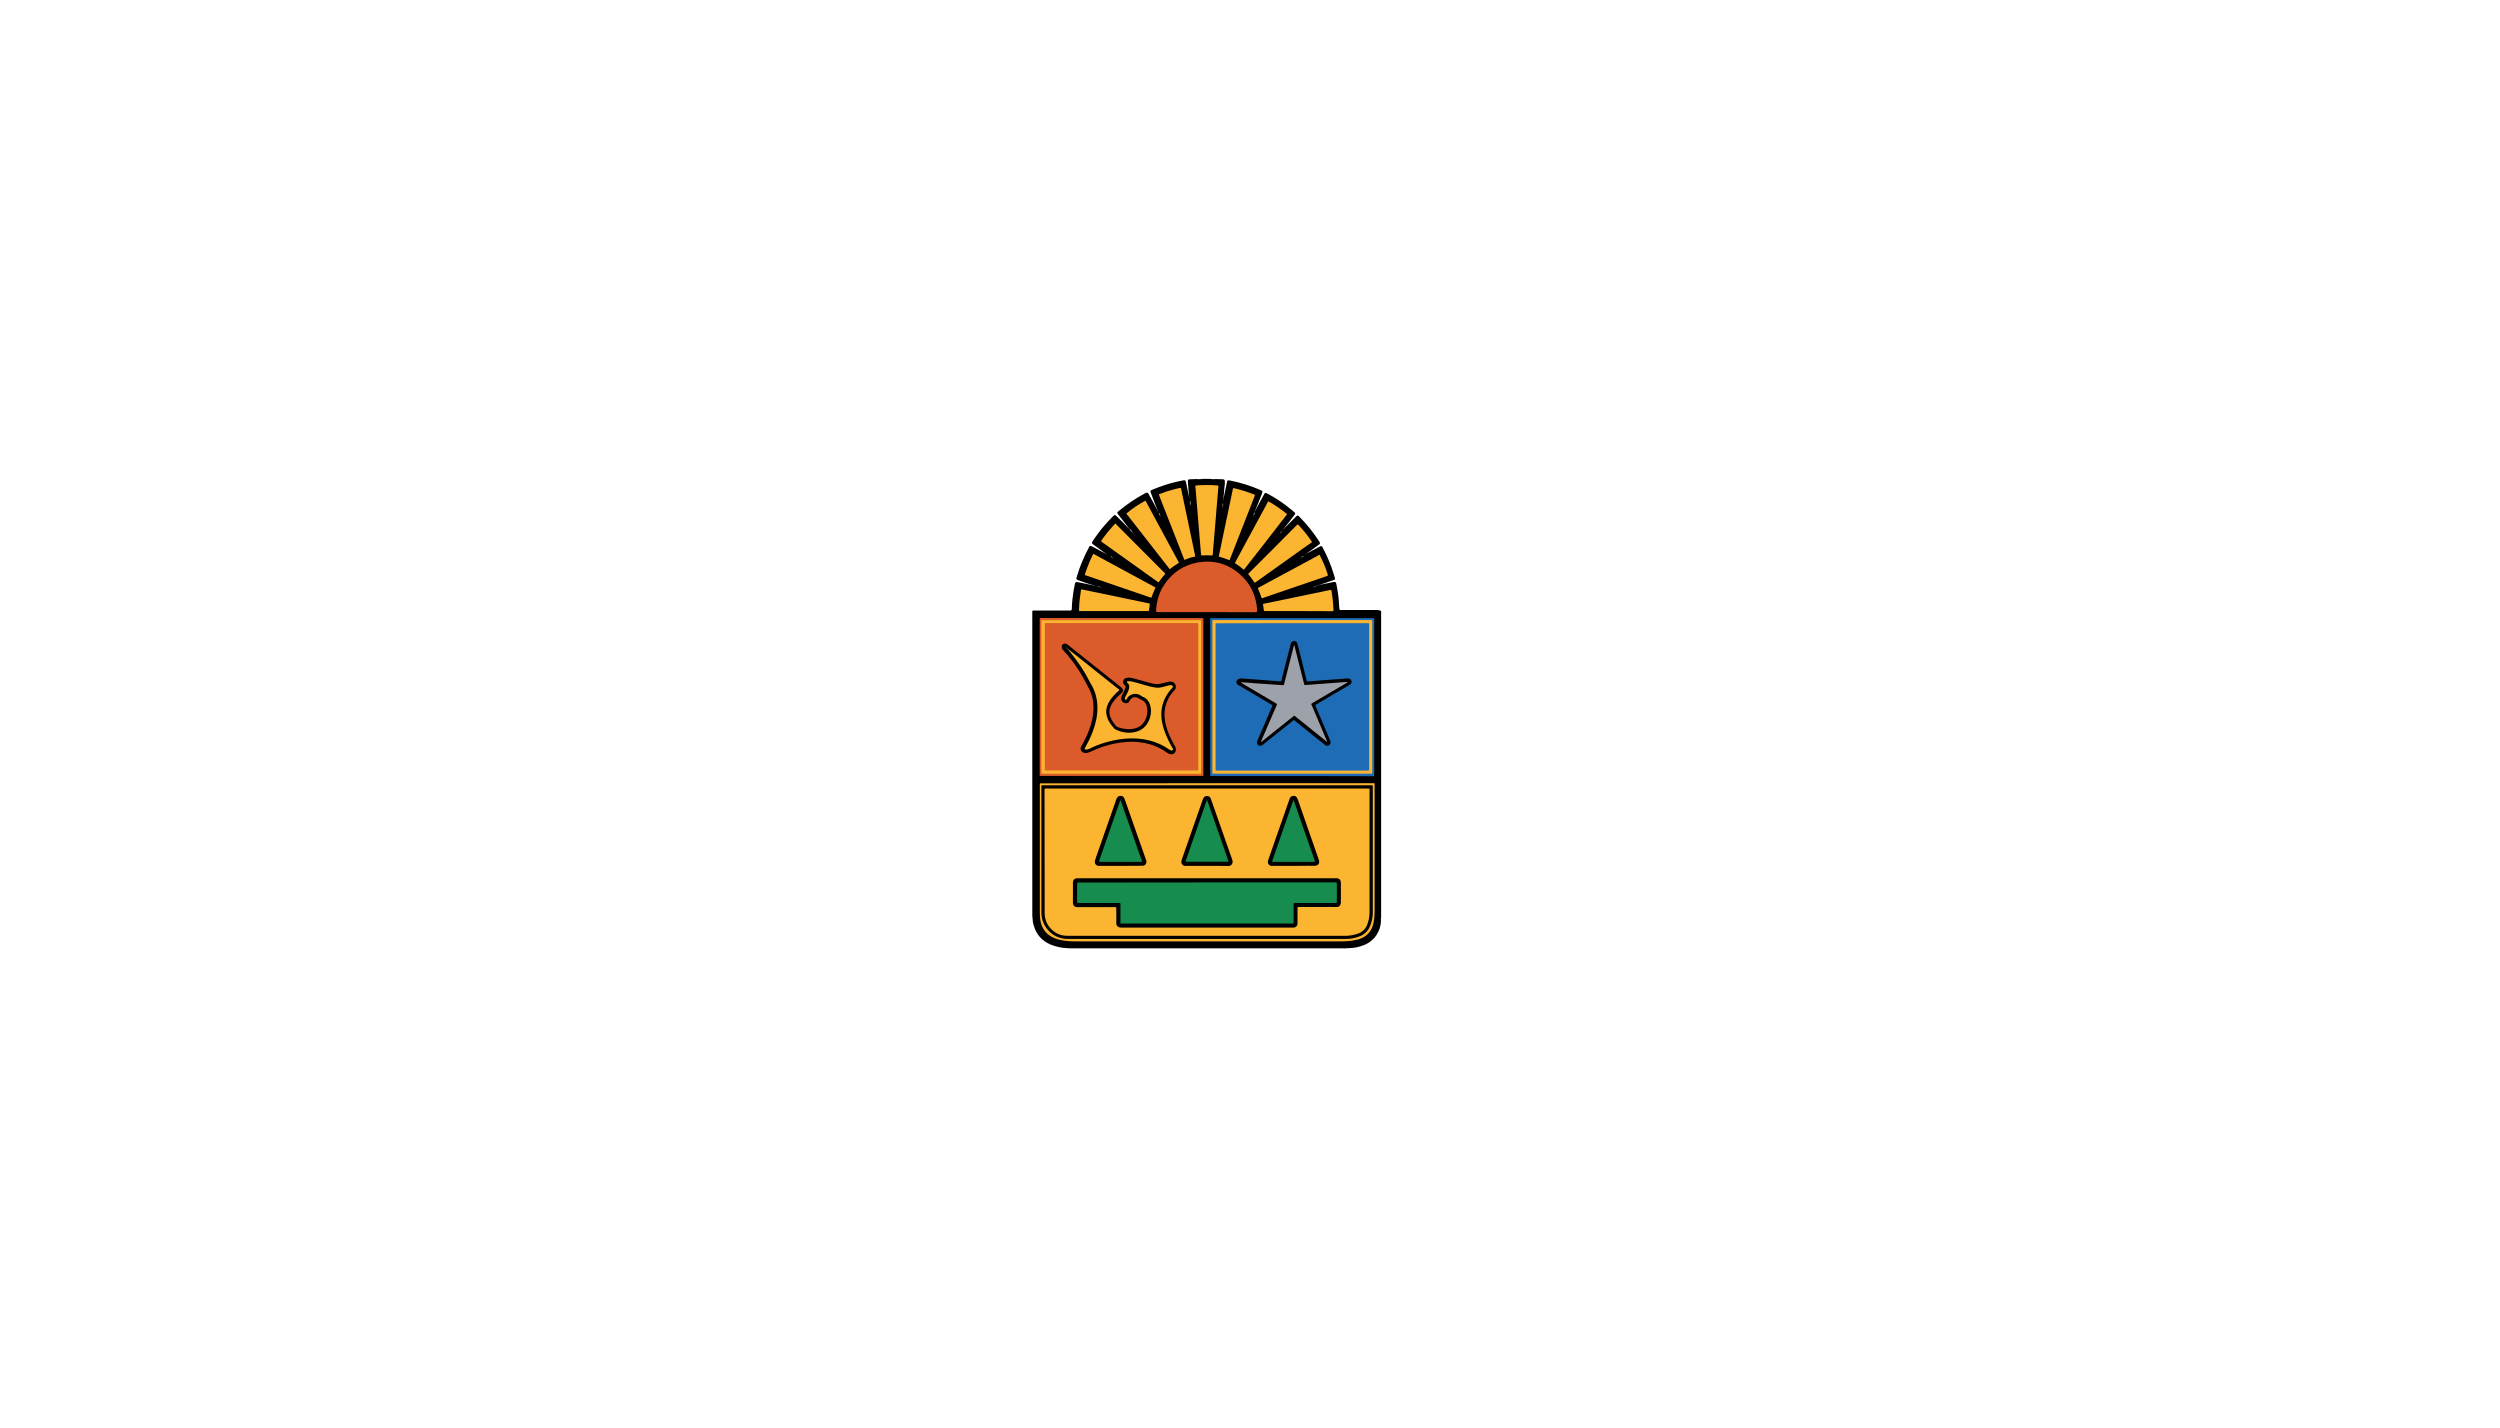 <?xml version="1.0" encoding="utf-8"?>
<!-- Generator: Adobe Illustrator 26.3.1, SVG Export Plug-In . SVG Version: 6.00 Build 0)  -->
<svg version="1.1" id="Layer_1" xmlns="http://www.w3.org/2000/svg" xmlns:xlink="http://www.w3.org/1999/xlink" x="0px" y="0px"
	 viewBox="0 0 1920 1097" style="enable-background:new 0 0 1920 1097;" xml:space="preserve">
<style type="text/css">
	.Arched_x0020_Green{fill:url(#SVGID_1_);stroke:#FFFFFF;stroke-width:0.25;stroke-miterlimit:1;}
	.st0{fill:#FFFFFF;}
	.st1{fill:#3D3A39;}
	.st2{fill:#403D3C;}
	.st3{fill:#BAB7B6;}
	.st4{fill:#A4A0A0;}
	.st5{fill:#4F4B4A;}
	.st6{fill:#B8B5B5;}
	.st7{fill:#9F9B9B;}
	.st8{fill:#D0CECD;}
	.st9{fill:#726D6C;}
	.st10{fill:#4D4948;}
	.st11{fill:#D0CDCD;}
	.st12{fill:#5F5E5E;}
	.st13{fill:#938F8E;}
	.st14{fill:#6A6664;}
	.st15{fill:#969191;}
	.st16{fill:#6F6B6A;}
	.st17{fill:#C8C8C9;}
	.st18{fill:#9F9D9D;}
	.st19{fill:#DC5B2A;}
	.st20{fill:#FBB430;}
	.st21{fill:#1E6CB5;}
	.st22{fill:#DC5C2A;}
	.st23{fill:#FCB530;}
	.st24{fill:#DFE0E2;}
	.st25{fill:#BEBAB9;}
	.st26{fill:#FDFEFF;}
	.st27{fill:#B6B5B5;}
	.st28{fill:#989392;}
	.st29{fill:#CDD1D3;}
	.st30{fill:#595453;}
	.st31{fill:#D0CFD0;}
	.st32{fill:#989EA1;}
	.st33{fill:#E0EBF0;}
	.st34{fill:#9EA8AD;}
	.st35{fill:#CDDAE1;}
	.st36{fill:#C2C8CB;}
	.st37{fill:#5C5C5C;}
	.st38{fill:#C5C5C6;}
	.st39{fill:#C0BDBC;}
	.st40{fill:#B4B0B0;}
	.st41{fill:#898888;}
	.st42{fill:#9E9D9D;}
	.st43{fill:#99A1A4;}
	.st44{fill:#83888A;}
	.st45{fill:#67696B;}
	.st46{fill:#4D4D4D;}
	.st47{fill:#666A6B;}
	.st48{fill:#D1CBC9;}
	.st49{fill:#3F3D3B;}
	.st50{fill:#8C8988;}
	.st51{fill:#757271;}
	.st52{fill:#5F5C5B;}
	.st53{fill:#E9E8E7;}
	.st54{fill:#DBDDDE;}
	.st55{fill:#C5CACE;}
	.st56{fill:#A6AFB3;}
	.st57{fill:#818A8E;}
	.st58{fill:#ADA9A9;}
	.st59{fill:#909192;}
	.st60{fill:#6F7072;}
	.st61{fill:#4D4F4F;}
	.st62{fill:#CED8DE;}
	.st63{fill:#B0B4B6;}
	.st64{fill:#878484;}
	.st65{fill:#168D4E;}
	.st66{fill:#9DA2AA;}
	.st67{fill:#DCA131;}
	.st68{fill:#5F5029;}
	.st69{fill:#AB8333;}
</style>
<linearGradient id="SVGID_1_" gradientUnits="userSpaceOnUse" x1="880.921" y1="969.595" x2="881.628" y2="968.887">
	<stop  offset="0" style="stop-color:#20AC4B"/>
	<stop  offset="0.983" style="stop-color:#19361A"/>
</linearGradient>
<rect class="st0" width="1920" height="1097"/>
<g>
	<path d="M1060.7,469.3c0,78.5,0,157.1,0,235.6c-0.2,0.3-0.1,0.6-0.1,0.8c0,0.2,0,0.3,0,0.5c0,0.2,0,0.4,0,0.6
		c0,7.3-4.3,15.7-13.3,19.1c-3.3,1.3-6.7,2.1-10.3,2.2c-0.5,0-1,0.2-1.5,0.1c-0.2,0-0.5,0-0.8,0c-0.3,0-0.7,0-1,0
		c-0.3,0-0.5,0-0.8,0c-0.5,0.1-1-0.1-1.5,0.1c-69.5,0-138.9,0-208.4,0c-0.3-0.2-0.6-0.1-0.9-0.1c-0.2,0-0.3,0-0.5,0
		c-0.3,0-0.6,0-1,0c-0.2,0-0.5,0-0.7,0c-4.5-0.1-8.9-1.1-13.1-2.8c-6.8-2.9-11.1-8-13-15c-0.4-1.3-0.7-2.6-0.7-3.9
		c0-0.5,0.1-1-0.1-1.5c0-0.2,0-0.3,0-0.5c0-0.3,0.1-0.6-0.2-0.8c0-78.1,0-156.3,0-234.4c0.6-0.6,1.4-0.4,2.1-0.4
		c8.6,0,17.2,0,25.8,0c2.4,0,2.5,0,2.5-2.6c0.1-4.2,0.7-8.4,1.3-12.5c0.3-1.7,0.7-3.5,1-5.2c0.3-1.5,0.7-1.8,2.3-1.5
		c4.9,1,9.8,1.9,14.5,3.3c0.5,0.1,0.8,0.3,1.2,0.3c0.4,0.1,0.7,0.2,1.1,0.2c0.2,0.2,0.6,0.2,0.8,0.4c-0.3-0.2-0.6-0.2-0.8-0.4
		c-0.3,0-0.7-0.1-1-0.2c-0.3,0-0.6-0.1-0.9-0.2c-5-1.5-9.9-3.2-14.9-5c-1.1-0.4-1.4-0.9-1-2c2.3-8.1,5.6-15.8,9.6-23.3
		c0.6-1.1,0.9-1.2,2.1-0.6c2.8,1.4,5.5,2.9,8.2,4.3c2,1.1,4.1,2.1,6,3.4c0.3,0.2,0.6,0.4,1,0.6c0.2,0.1,0.3,0.2,0.5,0.3
		c0.2,0.1,0.2,0.2,0.4,0.2c0.1,0.1,0.3,0.2,0.4,0.3c0.1,0.1,0.2,0.2,0.4,0.2l0.1,0l-0.1,0c-0.2,0-0.2-0.1-0.4-0.2
		c-0.1-0.1-0.3-0.2-0.4-0.3c-0.1,0-0.2-0.1-0.3-0.1c-0.2-0.1-0.4-0.3-0.7-0.4c-0.3-0.2-0.6-0.3-0.9-0.5c-4.6-2.9-8.9-6.2-13.3-9.4
		c-0.9-0.6-0.9-1.2-0.5-2c3-4.5,6.2-8.9,9.8-13c1.9-2.2,4-4.3,6.1-6.5c1-1.2,1.6-1.2,2.7-0.1c3.4,3.4,6.9,6.7,10.1,10.2
		c0.6,0.5,1,1.1,1.6,1.7c0.1,0.1,0.2,0.3,0.3,0.4c0.1,0.1,0.2,0.2,0.3,0.3c0.1,0.1,0.2,0.2,0.3,0.3c0.1,0.1,0.1,0.2,0.3,0.3
		c0,0,0,0.1,0.1,0.2l0.1,0.1l-0.1-0.1c-0.1-0.1-0.1-0.1-0.2-0.2c-0.1-0.1-0.2-0.2-0.2-0.3c-0.1-0.1-0.2-0.2-0.3-0.3
		c-0.1-0.1-0.2-0.2-0.3-0.3c-0.1-0.1-0.1-0.2-0.2-0.3c-0.6-0.6-1.1-1.3-1.7-1.9c-3-3.8-6-7.7-8.9-11.5c-0.9-1.2-0.8-1.4,0.2-2.3
		c6.3-5.2,12.9-9.8,20.1-13.6c0.3-0.2,0.7-0.4,1-0.5c1.1-0.5,1.5-0.4,2.1,0.7c2.6,4.9,5.5,9.7,7.9,14.7c0.1,0.2,0.2,0.4,0.2,0.6
		c0.1,0.3,0.2,0.6,0.4,0.8c0.1,0.2,0.1,0.4,0.2,0.5l0,0.1l0.1-0.1c-0.1,0-0.2-0.1-0.2-0.2c0-0.2-0.1-0.4-0.2-0.6
		c-0.1-0.2-0.2-0.4-0.2-0.6c-0.1-0.3-0.3-0.5-0.4-0.8c-2.4-5.1-4.2-10.5-6.2-15.6c-0.4-1,0-1.5,0.8-1.8c6.5-2.7,13.1-5,20-6.5
		c1.3-0.3,2.6-0.5,3.9-0.8c1.8-0.4,2.1-0.2,2.5,1.6c0.9,4.5,2,9,2.7,13.6c0,0.3,0.2,0.5,0.2,0.8c0,0.4,0.1,0.9,0.1,1.3
		c0.1,0.2,0.1,0.3,0.1,0.5c0,0.4,0.2,0.7,0.2,1c-0.1-0.5-0.2-1.1-0.3-1.7c-0.2-0.7-0.1-1.5-0.4-2.2c-0.5-4.7-0.9-9.3-1.2-14
		c-0.1-1.5,0.1-1.7,1.6-1.8c1.7-0.1,3.5-0.2,5.2-0.2c0.4,0,0.7,0,1.1,0c0.3,0,0.5,0,0.8,0c0.2,0,0.6,0,0.8,0
		c0.6-0.1,1.2,0.1,1.8-0.1c2,0,4,0,6,0c0.3,0.2,0.7,0.1,1,0.1c0.2,0,0.4,0,0.6,0c0.3,0,0.5,0,0.8,0c0.4,0,0.7,0,1,0
		c2.1,0,4.2,0.2,6.3,0.2c0.9,0.1,1.3,0.5,1.4,1.4c0.1,1.5-0.1,3.1-0.3,4.6c-0.4,3.9-0.6,7.9-1.2,11.9c-0.4,0.7-0.2,1.5-0.4,2.2
		c-0.1,0.4-0.2,0.9-0.2,1.3c-0.1,0.2,0.1,0.1,0.1,0c-0.2-0.3,0-0.6,0.1-0.9c0-0.6,0.2-1.1,0.2-1.7c0.8-5.4,2.2-10.8,3.2-16.1
		c0.4-2.1,0.6-2.1,2.7-1.7c8,1.6,15.6,4,23,7.2c1.8,0.8,2,1,1.3,2.8c-2,4.7-3.6,9.6-5.8,14.3c-0.2,0.4-0.4,0.9-0.6,1.3
		c-0.1,0.2-0.3,0.4-0.3,0.6c-0.1,0.1-0.2,0.2-0.3,0.3l0.1,0.1c0-0.1,0-0.2,0.1-0.2c0.1-0.3,0.3-0.5,0.4-0.7c0.2-0.4,0.3-0.7,0.5-1.1
		c2.3-4.7,5-9.3,7.5-14c0.7-1.3,1-1.4,2.4-0.7c6.4,3.4,12.4,7.3,18,12c1,0.8,2,1.6,2.9,2.4c0.6,0.5,0.8,1.1,0.3,1.8
		c-3.3,4.3-6.5,8.6-10.1,12.7c-0.3,0.4-0.7,0.8-1.1,1.3c-0.1,0.1-0.1,0.2-0.3,0.3c-0.1,0.1-0.2,0.2-0.3,0.3c0,0.1-0.1,0.2-0.2,0.2
		l0,0.1l0-0.1c0.1,0,0.2-0.1,0.2-0.2c0.1-0.1,0.2-0.2,0.3-0.3c0.1-0.1,0.2-0.2,0.3-0.3c0.4-0.4,0.8-0.8,1.1-1.3
		c3.5-3.8,7.3-7.3,10.9-11c1.3-1.3,1.5-1.3,2.8,0c5.8,5.9,10.9,12.3,15.4,19.3c0.5,0.8,0.5,1.5-0.4,2.1c-4.1,2.9-8,5.9-12.2,8.6
		c-0.5,0.3-0.9,0.6-1.4,0.8c-0.2,0.1-0.2,0.1-0.3,0.1c-0.2,0.1-0.3,0.2-0.5,0.3c0,0-0.1,0.1-0.2,0.1l0,0.1l0-0.1
		c0.1,0,0.2-0.1,0.3-0.1c0.2-0.1,0.2-0.2,0.3-0.2c0.2-0.1,0.3-0.2,0.4-0.3c0.5-0.3,0.9-0.6,1.4-0.8c4.2-2.6,8.6-4.7,12.9-7.1
		c1-0.5,1.4-0.4,2,0.6c3.4,6.5,6.4,13.2,8.5,20.3c0.3,1.1,0.7,2.2,1,3.3c0.2,0.8,0,1.3-0.7,1.5c-4.8,1.5-9.5,3.5-14.4,4.7
		c-0.3,0.1-0.6,0.3-0.8,0.3c-0.3,0.2-0.7,0.2-1.1,0.4c-0.1,0-0.2,0.1-0.2,0.1c-0.1,0-0.3,0.2-0.4-0.1c0.1,0.2,0.3,0.1,0.4,0
		c0.2,0,0.2-0.1,0.3-0.1c0.4,0,0.7-0.1,1-0.3c0.4,0,0.7-0.2,1.1-0.3c4.4-1.3,8.8-2.1,13.3-3c1.9-0.4,2.4-0.1,2.7,1.8
		c1.1,5.5,1.9,11.1,2.1,16.7c0.2,3.5,0.1,2.9,3,2.9c8.9,0,17.8,0,26.6,0C1059.3,468.8,1060,468.7,1060.7,469.3z"/>
	<path class="st1" d="M923.8,368.1c-0.6,0.4-1.2,0.2-1.8,0.2c-0.1-0.1-0.1-0.1,0-0.1c0-0.1,0-0.1,0-0.1
		C922.6,368.1,923.2,368.1,923.8,368.1z"/>
	<path class="st2" d="M1031.5,728.4c0.4-0.4,1-0.2,1.5-0.2c0,0.1,0,0.1,0,0.2c0,0,0,0.1-0.1,0.1
		C1032.5,728.4,1031.9,728.4,1031.5,728.4z"/>
	<path class="st3" d="M919.5,368.3c0-0.1,0-0.1,0.1-0.2c0.3,0,0.6,0,1,0c0.1,0.1,0.1,0.1,0.1,0.1c0,0,0,0.1,0,0.1
		C920.2,368.3,919.8,368.4,919.5,368.3z"/>
	<path class="st4" d="M1033.8,728.2c0.3,0,0.7,0,1,0c0.1,0.1,0.1,0.1,0.1,0.2c0,0-0.1,0.1-0.1,0.1c-0.3,0-0.7,0-1,0
		c-0.2-0.1-0.2-0.1-0.2-0.2C1033.7,728.2,1033.8,728.2,1033.8,728.2z"/>
	<path class="st5" d="M930.8,368.3c-0.4,0-0.7,0.1-1-0.2c0.3,0,0.7,0,1,0C930.8,368.1,930.9,368.1,930.8,368.3
		C930.8,368.3,930.8,368.3,930.8,368.3z"/>
	<path class="st6" d="M933,368.1c0,0.1,0,0.1,0,0.2c-0.3,0.1-0.6,0-1,0c-0.1,0-0.1-0.1-0.1-0.1c0-0.1,0.1-0.1,0.1-0.1
		C932.3,368.1,932.7,368.1,933,368.1z"/>
	<path class="st7" d="M820.7,728.2c0.4,0,0.7,0,1,0c0.1,0,0.2,0.1,0.1,0.1c0,0.1,0,0.1-0.1,0.1c-0.3,0-0.6,0-1,0
		C820.7,728.4,820.6,728.3,820.7,728.2C820.7,728.2,820.7,728.2,820.7,728.2z"/>
	<path class="st8" d="M1034.7,728.4c0-0.1,0-0.2,0-0.2c0.2,0,0.5,0,0.7,0c0,0.1,0,0.2,0,0.2C1035.3,728.4,1035,728.4,1034.7,728.4z"
		/>
	<path class="st9" d="M1033.8,728.2c0,0.1,0,0.2,0,0.2c-0.3,0-0.5,0-0.8,0c0-0.1,0-0.2,0-0.2
		C1033.3,728.2,1033.5,728.2,1033.8,728.2z"/>
	<path class="st10" d="M822.3,728.2c0.3,0,0.6-0.1,0.8,0.2c-0.3,0-0.5,0-0.8,0C822.2,728.4,822.2,728.3,822.3,728.2
		C822.2,728.2,822.3,728.2,822.3,728.2z"/>
	<path class="st11" d="M820.7,728.2c0,0.1,0,0.2,0,0.2c-0.2,0-0.5,0-0.7,0c0-0.1,0-0.2,0-0.2C820.3,728.2,820.5,728.2,820.7,728.2z"
		/>
	<path class="st12" d="M1060.4,705.7c0-0.3-0.1-0.6,0.2-0.8c0,0.3,0,0.5,0,0.8C1060.7,705.8,1060.6,705.8,1060.4,705.7z"/>
	<path d="M793.1,703.7c0.3,0.2,0.3,0.4,0.2,0.8c-0.1,0.1-0.1,0.1-0.2,0C793.1,704.2,793.1,703.9,793.1,703.7z"/>
	<path class="st13" d="M932,368.1c0,0.1,0,0.1,0,0.2c-0.2,0-0.5,0-0.7,0c-0.1,0-0.1-0.1-0.1-0.1c0.1-0.1,0.1-0.1,0.1-0.1
		C931.5,368.1,931.8,368.1,932,368.1z"/>
	<path class="st14" d="M922,368.1c0,0.1,0,0.2,0,0.2c-0.2,0-0.5,0-0.8,0c0,0-0.1-0.1,0-0.1c0-0.1,0-0.1,0.1-0.1
		C921.5,368.1,921.8,368.1,922,368.1z"/>
	<path class="st15" d="M921.3,368.1c0,0.1,0,0.1-0.1,0.2c-0.2,0-0.5,0-0.7,0c0-0.1,0-0.1,0-0.2C920.8,368.1,921,368.1,921.3,368.1z"
		/>
	<path class="st16" d="M931.3,368.1c0,0.1,0,0.1,0,0.2c-0.2,0-0.3,0-0.5,0c-0.1-0.1-0.1-0.1-0.1-0.2
		C930.9,368.1,931.1,368.1,931.3,368.1z"/>
	<path class="st16" d="M822.3,728.2c0,0.1,0,0.2,0,0.2c-0.2,0-0.3,0-0.5,0c0-0.1,0-0.1,0-0.2C821.9,728.2,822.1,728.2,822.3,728.2z"
		/>
	<path class="st17" d="M1060.7,706.6L1060.7,706.6l-0.2,0c0-0.1,0-0.3,0-0.5c0.1-0.2,0.1-0.2,0.2-0.1
		C1060.7,706.3,1060.7,706.5,1060.7,706.6z"/>
	<path class="st18" d="M1060.7,706.1c0,0.1-0.1,0.1-0.2,0.1c0-0.2,0-0.3,0-0.5c0.1,0,0.2,0,0.2,0
		C1060.7,705.8,1060.7,706,1060.7,706.1z"/>
	<path d="M793.2,704.6c0.1,0,0.1,0,0.2,0c0,0.2,0,0.3,0,0.5c0.4,0.1,0.2,2.2,0.1,2.2C793.3,707.1,793.2,704.8,793.2,704.6z"/>
	<path class="st19" d="M926.8,470.1c-12.5,0-24.9,0-37.4,0c-1.6,0-1.5,0-1.5-1.6c0.4-7.5,2.6-14.3,6.9-20.4
		c6.1-8.7,14.5-14.2,25-16.1c13.1-2.3,24.6,1.3,34.1,10.6c6.3,6.1,9.9,13.6,11.2,22.2c0.2,1.5,0.4,3,0.3,4.5c0,0.6-0.2,0.9-0.8,0.9
		c-0.3-0.1-0.7,0-1,0C951.5,470.1,939.1,470.1,926.8,470.1z"/>
	<path class="st20" d="M927.2,601.5c42.3,0,84.5,0,126.9,0c1.9,0,1.6-0.3,1.6,1.6c0,32.6,0,65.2,0,97.8c0,2.8-0.3,5.5-0.9,8.2
		c-1.5,6.8-5.8,10.9-12.5,12.6c-4.2,1-8.6,1.3-12.9,1.3c-28.3,0-56.6,0-84.8,0c-39.4,0-78.7,0-118.1,0c-3.9,0-7.8-0.2-11.7-1
		c-3.3-0.7-6.4-1.8-9.1-3.8c-3.7-2.7-5.7-6.4-6.6-10.8c-0.4-2-0.5-3.9-0.5-5.9c0-32.8,0-65.7,0-98.5c0-0.2,0-0.4,0-0.5
		c0-0.9,0-0.9,1-0.9c0.4,0,0.7,0,1,0C842.7,601.5,884.9,601.5,927.2,601.5z"/>
	<path class="st21" d="M992.4,596c-20.5,0-40.9,0-61.3,0c-1.8,0-1.7,0.2-1.7-1.5c0-39.4,0-78.9,0-118.3c0-1.7-0.2-1.5,1.6-1.5
		c41,0,81.9,0,122.8,0c0.2,0,0.4,0,0.6,0c0.9,0,0.9,0,1,1c0,0.2,0,0.5,0,0.8c0,39.3,0,78.6,0,117.9c0,1.9,0.2,1.7-1.8,1.7
		C1033.3,596,1012.8,596,992.4,596z"/>
	<path class="st22" d="M861.4,474.7c20.3,0,40.6,0,60.8,0c0.4,0,0.7,0,1.1,0c0.9,0.1,0.9,0.1,0.9,1c0,0.2,0,0.5,0,0.7
		c0,39.3,0,78.5,0,117.8c0,1.9,0.3,1.7-1.7,1.7c-40.7,0-81.4,0-122.2,0c-2.1,0-1.8,0.3-1.8-1.8c0-39.2,0-78.5,0-117.7
		c0-2.1-0.3-1.8,1.8-1.8C820.6,474.7,841,474.7,861.4,474.7z"/>
	<path class="st23" d="M909.6,430c-1.1-2.8-2.2-5.5-3.2-8.2c-5.3-13.6-10.6-27.2-16-40.9c-0.1-0.1-0.1-0.2-0.1-0.3
		c-0.4-1-0.4-1,0.6-1.3c2.7-1.1,5.7-2.1,8.6-2.9c2.1-0.6,4.3-1.2,6.5-1.6c0.9-0.2,0.9-0.2,1.1,0.7c1.1,5.1,2.1,10.2,3.2,15.2
		c2.4,11.8,4.9,23.5,7.4,35.3c0.1,0.3,0,0.5,0.1,0.8c0.2,0.5-0.1,0.7-0.5,0.8C914.7,428,912.2,428.9,909.6,430z"/>
	<path class="st23" d="M889.6,447.2c-14.7-10.5-29.3-20.9-44-31.4c1.2-2.6,8.5-11.6,11.2-13.8c0.2,0.3,0.5,0.8,0.8,1.1
		c12.1,12.2,24.3,24.3,36.4,36.5c0.2,0.2,0.3,0.3,0.5,0.5c0.5,0.3,0.4,0.6,0.1,1c-1.8,1.9-3.2,3.9-4.7,6
		C889.9,447.1,889.8,447.1,889.6,447.2z"/>
	<path class="st23" d="M898.4,437.2c-11.1-14.3-22.2-28.5-33.4-42.8c4.6-3.8,9.4-7,14.5-9.8c0.4,0.1,0.5,0.5,0.7,0.8
		c8.3,15.3,16.5,30.6,24.8,45.9c0.5,0.9,0.6,0.8-0.3,1.4C902.4,434,900.4,435.5,898.4,437.2z"/>
	<path class="st23" d="M926.6,372.5c2.6-0.1,5.3,0.1,8,0.3c1.2,0.1,1.2,0.1,1.1,1.2c-0.5,6.4-1.1,12.8-1.6,19.1
		c-0.4,4.5-0.7,9-1.1,13.5c-0.4,5.5-0.9,10.9-1.4,16.4c-0.1,1-0.2,1.9-0.2,2.9c-0.1,0.5-0.2,0.7-0.8,0.7c-2.5-0.2-4.9-0.2-7.3,0
		c-0.6,0-0.8-0.2-0.9-0.8c-0.3-3.9-0.6-7.9-1-11.8c-0.3-4.4-0.7-8.9-1.1-13.3c-0.4-4.5-0.7-8.9-1.1-13.4c-0.4-4.4-0.8-8.8-1.1-13.2
		c-0.2-1.2-0.2-1.2,0.9-1.3C921.6,372.6,924,372.5,926.6,372.5z"/>
	<path class="st23" d="M944.2,430.3c-2.6-1.2-5.4-2.1-8.2-2.8c0.7-3.5,1.4-6.8,2.1-10.2c2.5-11.7,4.9-23.5,7.4-35.3
		c0.4-2.1,0.9-4.1,1.3-6.2c0.2-1,0.3-1,1.2-0.8c5,1.2,10,2.7,14.9,4.7c1,0.4,1,0.4,0.6,1.5c-6.4,16.2-12.7,32.4-19,48.5
		C944.4,429.8,944.3,430,944.2,430.3z"/>
	<path class="st23" d="M955.3,437.6c-2.1-1.8-4.2-3.4-6.4-4.8c-0.6-0.4-0.3-0.8-0.1-1.2c1.9-3.4,3.7-6.8,5.5-10.2
		c6.4-11.8,12.7-23.6,19.1-35.3c0.2-0.4,0.3-0.8,0.7-1.1c5,2.8,9.8,6.1,14.4,9.9C977.5,409.2,966.4,423.4,955.3,437.6z"/>
	<path class="st23" d="M887.4,451.4c-0.1,0.2-0.2,0.4-0.3,0.6c-0.9,2-1.8,4-2.5,6.1c-0.3,1-0.4,1-1.3,0.7c-5.4-1.8-10.8-3.7-16-5.5
		c-11-3.8-22-7.5-33.1-11.3c-0.2-0.1-0.4-0.1-0.6-0.2c-0.5-0.1-0.5-0.3-0.4-0.8c0.6-1.7,1.2-3.4,1.8-5.1c1.2-3.3,2.6-6.4,4.1-9.5
		c0.7-1.3,0.5-1.1,1.6-0.5c11.1,6.1,22.4,12.1,33.6,18.2c4.1,2.2,8.1,4.4,12.2,6.6C886.9,451,887.3,451,887.4,451.4z"/>
	<path class="st23" d="M1007.6,416.2c-0.1,0.4-0.4,0.5-0.7,0.7c-2.3,1.7-4.6,3.3-7,4.9c-11.7,8.4-23.4,16.7-35.2,25.1
		c-1.1,0.8-1.1,0.8-1.9-0.4c-1.1-1.8-2.4-3.5-3.8-5.1c-0.4-0.4-0.5-0.7,0-1.1c0.2-0.1,0.3-0.3,0.4-0.4
		c12.1-12.1,24.2-24.1,36.2-36.3c1.1-1.1,1.1-1.1,2.1,0.1c3.4,3.6,6.5,7.5,9.3,11.6C1007.2,415.6,1007.4,415.9,1007.6,416.2z"/>
	<path class="st23" d="M1013.4,426c1,2,2,4,2.9,6.1c1.3,2.9,2.4,5.8,3.3,8.8c0.3,1.2,0.3,1.2-0.8,1.6c-10.3,3.5-20.7,7.1-31,10.6
		c-5.7,2-11.4,3.9-17.2,5.9c-0.4,0.1-0.7,0.3-1,0.4c-0.4,0.1-0.6,0.1-0.8-0.4c-0.7-2.3-1.6-4.6-2.6-6.8c-0.2-0.4-0.1-0.6,0.2-0.8
		c0.8-0.4,1.5-0.8,2.2-1.2c14.5-7.8,29.1-15.7,43.6-23.5C1012.5,426.4,1012.8,426.1,1013.4,426z"/>
	<path class="st23" d="M830.5,452.6c3.2,0.6,6.5,1.3,9.7,2c8.6,1.8,17.3,3.6,25.9,5.4c5.4,1.1,10.8,2.3,16.2,3.4
		c0.9,0.2,0.9,0.2,0.7,1.1c-0.2,1.4-0.3,2.7-0.5,4.1c-0.1,0.5-0.3,0.7-0.8,0.7c-0.3,0-0.5,0-0.7,0c-16.9,0-33.9,0-50.8,0
		c-0.1,0-0.1,0-0.2,0c-1.3,0-1.3,0.2-1.3-1.3c0.1-4.9,0.7-9.9,1.5-14.8C830.3,453,830.3,452.8,830.5,452.6z"/>
	<path class="st23" d="M997.4,469.3c-8.4,0-16.9,0-25.4,0c-1.3,0-1.3,0-1.5-1.4c-0.1-1-0.3-2.1-0.4-3.1c-0.2-1-0.2-1,0.8-1.2
		c3.3-0.7,6.6-1.4,9.8-2c9.7-2,19.5-4.1,29.3-6.1c3.9-0.8,7.7-1.6,11.6-2.4c0.8-0.1,0.9-0.1,1,0.7c0.3,1.6,0.5,3.3,0.7,4.9
		c0.4,3.1,0.7,6.3,0.8,9.5c0,1.2,0,1.2-1.2,1.2C1014.4,469.3,1005.9,469.3,997.4,469.3z"/>
	<path class="st24" d="M867.7,406.8c0.1-0.1,0.2-0.3,0.3-0.4c0.7,0.6,1.2,1.4,1.7,2.1c-0.1,0.1-0.2,0.1-0.3,0
		C868.8,408.1,868.2,407.5,867.7,406.8z"/>
	<path class="st25" d="M939.2,386.5c0.1,0.3,0,0.6,0.2,0.8c-0.1,0.6-0.2,1.1-0.2,1.7c-0.2,0.1-0.3,0-0.3-0.2
		C939,388,938.9,387.3,939.2,386.5z"/>
	<path class="st26" d="M913.8,385.3c0.3-0.3,0.2-0.8,0.2-1.1c0.3,0.8,0.2,1.6,0.3,2.4c-0.1,0-0.1,0.1-0.2,0.1c0,0-0.1-0.1-0.1-0.1
		C914,386.1,913.8,385.7,913.8,385.3z"/>
	<path class="st27" d="M984.2,408.1c0.1,0.1,0.2,0.2,0.3,0.2c-0.4,0.5-0.7,0.9-1.3,1.2l0,0C983.3,408.9,983.8,408.5,984.2,408.1z"/>
	<path class="st28" d="M914.3,386.5c0.4,0.6,0.2,1.2,0.1,1.8c-0.3-0.4-0.3-0.8-0.4-1.3c0.2-0.1,0.1-0.3,0.2-0.5L914.3,386.5
		L914.3,386.5z"/>
	<path class="st29" d="M1000.8,427.1c0.1,0.1,0.2,0.2,0.3,0.2c-0.5,0.3-0.9,0.8-1.6,0.7l0.1,0
		C999.7,427.5,1000.3,427.3,1000.8,427.1z"/>
	<path class="st30" d="M938.9,388.8c0.1,0.1,0.2,0.1,0.3,0.2c0.1,0.4-0.2,0.7-0.3,1C938.8,389.6,938.6,389.2,938.9,388.8z"/>
	<path class="st31" d="M963.5,393.8c0.1,0.1,0.2,0.2,0.3,0.3c0,0.4-0.3,0.7-0.5,1c-0.1,0.1-0.2,0.1-0.3,0
		C963,394.6,963.2,394.2,963.5,393.8z"/>
	<path class="st32" d="M844,450.5c0.3,0.1,0.7,0.2,1,0.2c0.1,0.1,0.1,0.1,0.1,0.2c0,0.1,0,0.1,0,0.1c-0.4,0-0.7,0-1-0.2
		C844,450.7,843.9,450.7,844,450.5C844,450.6,844,450.5,844,450.5z"/>
	<path class="st33" d="M853,427.5c0.1-0.1,0.1-0.1,0.3-0.2c0.2,0.1,0.5,0.3,0.8,0.5c0.1,0.1,0.1,0.1,0.1,0.2c0,0.1-0.1,0.1-0.1,0.1
		C853.6,428,853.3,427.8,853,427.5z"/>
	<path class="st34" d="M1009.5,450.8c-0.3,0.3-0.6,0.2-0.9,0.2v0c0.2-0.4,0.7-0.3,1-0.4c0.1,0.1,0.2,0.1,0.1,0.1
		C1009.5,450.8,1009.5,450.8,1009.5,450.8z"/>
	<path class="st35" d="M844,450.5c0,0.1,0,0.2,0,0.3c-0.4,0-0.7,0-1-0.2c0-0.1,0.1-0.2,0.2-0.2C843.5,450.4,843.8,450.5,844,450.5z"
		/>
	<path class="st36" d="M1009.5,450.8c0-0.1,0-0.2,0-0.2c0.2-0.1,0.5-0.2,0.7-0.2c0.1,0,0.2,0.1,0.3,0.2
		C1010.2,450.9,1009.8,450.8,1009.5,450.8z"/>
	<path class="st37" d="M845,451c0-0.1,0-0.2,0-0.3c0.2,0.1,0.5,0.2,0.7,0.3C845.5,451.4,845.3,451.2,845,451z"/>
	<path class="st30" d="M870.8,409.8c0.2,0.1,0.4,0.3,0.4,0.6c-0.3-0.1-0.5-0.3-0.7-0.6C870.6,409.7,870.7,409.7,870.8,409.8z"/>
	<path class="st38" d="M890,394.3c0.1-0.1,0.2-0.2,0.2-0.3c0.3,0.2,0.3,0.5,0.4,0.8c-0.1,0.1-0.2,0.1-0.4,0
		C890.2,394.6,890,394.5,890,394.3z"/>
	<path class="st39" d="M890.3,394.8c0.1,0,0.3,0,0.4,0c0.2,0.1,0.2,0.3,0.2,0.5c0.1,0.1,0.1,0.3-0.1,0.4
		C890.5,395.4,890.4,395.1,890.3,394.8z"/>
	<path class="st40" d="M962.9,395c0.1,0,0.2,0,0.3,0c-0.1,0.3-0.2,0.6-0.5,0.8c-0.1-0.1-0.1-0.2,0-0.4
		C962.7,395.3,962.7,395.1,962.9,395z"/>
	<path class="st41" d="M962.7,395.5c0,0.1,0,0.2,0,0.4c0.1,0.2,0,0.4-0.2,0.4l-0.1,0C962.4,396,962.5,395.7,962.7,395.5z"/>
	<path class="st42" d="M890.7,395.6c0-0.1,0.1-0.3,0.1-0.4c0.3,0.2,0.3,0.5,0.3,0.8l0,0.1C890.7,396,890.7,395.8,890.7,395.6z"/>
	<path class="st43" d="M854,428.1c0-0.1,0-0.2,0-0.3c0.2,0.1,0.5,0.2,0.5,0.5l0,0C854.3,428.3,854.1,428.3,854,428.1z"/>
	<path class="st44" d="M999.2,428.3c-0.1,0.3-0.3,0.3-0.5,0.3h0.1c0-0.3,0.3-0.4,0.5-0.5C999.3,428.1,999.3,428.2,999.2,428.3
		C999.2,428.2,999.2,428.3,999.2,428.3z"/>
	<path class="st45" d="M855.3,428.8c-0.3-0.1-0.5-0.1-0.5-0.3c-0.1,0-0.1-0.1-0.1-0.1c0,0,0-0.1,0.1-0.1
		C855.1,428.4,855.2,428.5,855.3,428.8L855.3,428.8z"/>
	<path class="st46" d="M998.5,428.7c-0.1,0.2-0.3,0.3-0.4,0.2c-0.1-0.2,0.2-0.3,0.4-0.4C998.6,428.6,998.6,428.6,998.5,428.7
		C998.5,428.7,998.5,428.7,998.5,428.7z"/>
	<path class="st47" d="M1008.5,451c-0.1,0.1-0.2,0.1-0.2,0.2c-0.1,0.1-0.4,0.1-0.4,0c-0.1-0.2,0.2-0.1,0.3-0.1
		C1008.3,451,1008.4,451,1008.5,451L1008.5,451z"/>
	<path class="st48" d="M914.2,386.5c0.1,0.2,0,0.3-0.2,0.5c0-0.1,0-0.3,0-0.5C914.1,386.5,914.1,386.5,914.2,386.5z"/>
	<path class="st49" d="M855.8,429c-0.2,0-0.4,0-0.5-0.2l0.1-0.1C855.6,428.8,855.7,428.8,855.8,429L855.8,429z"/>
	<path class="st50" d="M891.3,396.5c-0.3-0.1-0.3-0.3-0.3-0.5l0-0.1c0.3,0.1,0.2,0.3,0.2,0.5H891.3z"/>
	<path class="st51" d="M962.5,396.3c-0.1,0.1-0.1,0.2-0.1,0.3c-0.1,0-0.1-0.1-0.1-0.1C962.3,396.4,962.3,396.3,962.5,396.3
		L962.5,396.3z"/>
	<path class="st52" d="M891.2,396.5c0.2,0,0.2,0.1,0.2,0.2c0,0.1-0.1,0.1-0.1,0.1c0-0.1,0-0.2,0-0.3H891.2z"/>
	<path class="st53" d="M869.4,408.6c0.1,0,0.2,0,0.3,0c0.1,0,0.2,0.1,0.1,0.2l0,0.1C869.6,408.8,869.5,408.7,869.4,408.6z"/>
	<path class="st54" d="M870,409c-0.2,0.1-0.2,0-0.2-0.2l0-0.1C870,408.8,870.1,408.9,870,409L870,409z"/>
	<path class="st55" d="M870,409.1c0.3,0,0.3,0.1,0.3,0.2l0,0C870.1,409.3,870,409.2,870,409.1L870,409.1z"/>
	<path class="st56" d="M870.3,409.3c0.1,0,0.2,0.1,0.2,0.2l0.1,0C870.3,409.6,870.3,409.5,870.3,409.3L870.3,409.3z"/>
	<path class="st57" d="M870.8,409.8c-0.1,0-0.2,0-0.3,0c0-0.1,0.1-0.2,0.1-0.3l-0.1,0C870.7,409.5,870.8,409.6,870.8,409.8z"/>
	<path class="st58" d="M983.2,409.5c0,0.2,0,0.2-0.2,0.2v0C983,409.6,983,409.5,983.2,409.5L983.2,409.5z"/>
	<path class="st59" d="M982.8,410c0-0.2,0-0.3,0.3-0.3v0C983,409.9,982.9,410,982.8,410L982.8,410z"/>
	<path class="st60" d="M982.8,410c-0.1,0.1-0.2,0.2-0.3,0.2l0,0C982.5,410.1,982.6,410.1,982.8,410L982.8,410z"/>
	<path class="st61" d="M982.5,410.3c-0.1,0.1-0.1,0.1-0.1,0.1C982.4,410.4,982.4,410.3,982.5,410.3
		C982.4,410.3,982.5,410.3,982.5,410.3L982.5,410.3z"/>
	<path class="st62" d="M999.2,428.3c0-0.1,0-0.2,0-0.2c0.1,0,0.2,0,0.2,0l-0.1,0C999.6,428.2,999.4,428.2,999.2,428.3z"/>
	<path class="st63" d="M854.8,428.3c0,0.1,0,0.2,0,0.2c-0.2,0-0.3,0-0.3-0.2l0,0C854.6,428.2,854.7,428.2,854.8,428.3z"/>
	<path class="st64" d="M998.5,428.7c0,0,0-0.1,0-0.2c0.1,0,0.1,0,0.2,0h-0.1C998.7,428.7,998.6,428.7,998.5,428.7z"/>
	<path class="st49" d="M855.8,429C855.8,429.1,855.9,429.1,855.8,429C855.8,429.2,855.8,429.1,855.8,429L855.8,429z"/>
	<path d="M927.1,603.1c41.8,0,83.7,0,125.5,0c1.9,0,1.7-0.2,1.7,1.6c0,32.1,0,64.1,0,96.2c0,3.6-0.7,7-2.1,10.3
		c-1.5,3.8-4.2,6.4-8,7.9c-3.4,1.3-6.8,2-10.4,2c-31.8,0-63.6,0-95.3,0c-39.5,0-79,0-118.6,0c-10.9,0-18.6-8.4-19.9-17.2
		c-0.1-0.9-0.2-1.8-0.2-2.6c0-32.3,0-64.5,0-96.8c0-0.2,0-0.4,0-0.6c-0.1-0.6,0.1-0.9,0.7-0.8c0.4,0,0.8,0,1.2,0
		C843.5,603.1,885.3,603.1,927.1,603.1z"/>
	<path class="st23" d="M992.5,594.2c-19.9,0-39.9,0-59.8,0c-1.7,0-1.6,0.3-1.6-1.5c0-38.3,0-76.6,0-114.9c0-1.8-0.2-1.6,1.5-1.6
		c39.9,0,79.9,0,119.8,0c1.7,0,1.5-0.1,1.5,1.5c0,38.4,0,76.7,0,115c0,1.7,0.2,1.5-1.4,1.5C1032.5,594.2,1012.5,594.2,992.5,594.2z"
		/>
	<path class="st23" d="M861.1,594.2c-19.7,0-39.5,0-59.2,0c-0.3,0-0.6,0-0.9,0c-1.2,0-1.2,0-1.2-1.2c0-0.2,0-0.4,0-0.6
		c0-38.1,0-76.2,0-114.2c0-2.2-0.3-1.9,1.8-1.9c39.7,0,79.4,0,119.1,0c2,0,1.8-0.2,1.8,1.8c0,38.2,0,76.3,0,114.5
		c0,1.9,0.2,1.7-1.7,1.7C901,594.2,881.1,594.2,861.1,594.2z"/>
	<path class="st23" d="M927.1,605.6c41,0,81.9,0,122.9,0c2.1,0,1.8-0.3,1.8,1.8c0,31.1,0,62.1,0,93.2c0,3.3-0.6,6.5-1.8,9.6
		c-1.3,3.3-3.6,5.5-6.8,6.7c-3,1.1-6,1.7-9.2,1.8c-0.2,0-0.3,0-0.5,0c-71.2,0-142.4,0-213.6,0c-4.3,0-8.1-1.2-11.3-4
		c-4.1-3.5-6.3-8-6.3-13.4c-0.1-31.4-0.1-62.8-0.1-94.2c0-0.1,0-0.1,0-0.2c0.1-1.4-0.2-1.3,1.3-1.3c26.2,0,52.4,0,78.6,0
		C897.2,605.6,912.1,605.6,927.1,605.6z"/>
	<path class="st21" d="M992.5,478.6c19.1,0,38.3,0,57.4,0c1.8,0,1.6-0.1,1.6,1.5c0,36.7,0,73.4,0,110.1c0,0.1,0,0.3,0,0.5
		c-0.1,1.1-0.1,1.1-1.1,1.1c-0.2,0-0.4,0-0.5,0c-38.2,0-76.5,0-114.7,0c-1.9,0-1.6,0.2-1.6-1.5c0-36.7,0-73.4,0-110.1
		c0-1.7-0.3-1.5,1.5-1.5C954.2,478.6,973.4,478.6,992.5,478.6z"/>
	<path class="st19" d="M861.3,478.5c19,0,38,0,57,0c0.2,0,0.4,0,0.6,0c1.4,0,1.4,0,1.4,1.4c0,11.9,0,23.7,0,35.6
		c0,24.8,0,49.7,0,74.6c0,1.8,0.2,1.6-1.6,1.6c-38.2,0-76.5,0-114.8,0c-1.7,0-1.5,0.1-1.5-1.5c0-36.7,0-73.4,0-110.1
		c0-1.7-0.1-1.6,1.7-1.6C823.1,478.5,842.2,478.5,861.3,478.5z"/>
	<path d="M926.9,674.5c32.9,0,65.8,0,98.7,0c0.6,0,1.2-0.1,1.9,0.1c1.3,0.4,2.1,1.3,2.2,2.6c0.1,0.3,0.1,0.5,0.1,0.8c0,5,0,10,0,15
		c0,0.3,0,0.5-0.1,0.8c-0.1,1.6-1.3,2.7-2.9,2.8c-0.3,0-0.7,0-1,0c-9,0-18,0-27,0c-0.2,0-0.4,0-0.6,0c-2,0-1.7-0.2-1.7,1.6
		c0,3.5,0,7,0,10.5c0,0.5,0,0.9-0.1,1.4c-0.3,1.2-1.4,2.1-2.7,2.3c-0.4,0-0.8,0-1.3,0c-43.6,0-87.4,0-131,0c-3.2,0-4.2-1.7-4.1-4.1
		c0.1-3.4,0-6.8,0-10.2c0-1.6,0.2-1.4-1.5-1.4c-9.2,0-18.4,0-27.6,0c-0.3,0-0.6,0-0.8,0c-2.1,0-3.4-1.3-3.4-3.3c0-2.7,0-5.4,0-8.1
		c0-2.4,0-4.9,0-7.3c0-2.2,1.3-3.5,3.5-3.5c0.3,0,0.7,0,1,0C861.3,674.5,894.2,674.5,926.9,674.5z"/>
	<path d="M860.5,665c-5.3,0-10.6,0-15.9,0c-0.6,0-1.2,0.1-1.8-0.2c-1.6-0.6-2.4-2.3-1.8-4.1c0.3-1.1,0.7-2.2,1.1-3.3
		c5.1-14.5,10.1-28.9,15.2-43.4c0.1-0.3,0.2-0.6,0.4-1c0.6-1.2,1.5-1.8,2.9-1.8c1.4,0,2.4,0.7,2.9,2c0.5,1.3,0.9,2.5,1.4,3.8
		c5,14.3,10.1,28.7,15.1,43c0.3,0.6,0.5,1.3,0.5,1.9c-0.1,1.7-1.2,2.9-2.8,3c-0.4,0-0.9,0-1.3,0C870.9,665,865.7,665,860.5,665z"/>
	<path d="M927,665c-5.2,0-10.4,0-15.6,0c-0.4,0-0.8,0-1.3,0c-1.8-0.1-3.1-1.8-2.8-3.6c0.1-0.4,0.2-0.8,0.3-1.2
		c5.3-15.4,10.7-30.8,16.1-46.1c0.2-0.3,0.3-0.6,0.4-0.9c0.5-1.2,1.5-1.9,2.8-1.9c1.3,0,2.3,0.6,2.9,1.8c0.2,0.4,0.2,0.7,0.4,1.1
		c5.3,15.3,10.7,30.6,16.1,45.9c0.1,0.2,0.2,0.5,0.2,0.7c0.7,2.4-1,4.3-3.1,4.3C938,664.9,932.5,665,927,665z"/>
	<path d="M993.5,665c-5.4,0-10.7,0-16,0c-0.6,0-1.1,0.1-1.7-0.1c-1.6-0.6-2.5-2.3-1.9-4.1c0.9-2.8,1.9-5.6,2.9-8.4
		c4.5-12.7,8.9-25.5,13.4-38.3c0.1-0.3,0.2-0.6,0.3-0.9c0.5-1.2,1.5-1.9,2.8-2c1.4-0.1,2.4,0.6,3,1.9c0.2,0.5,0.5,1.2,0.7,1.7
		c5.2,14.9,10.4,29.9,15.6,44.8c0.1,0.4,0.3,0.8,0.4,1.3c0.6,2.1-0.7,3.9-2.9,4c-1.5,0.1-3,0-4.5,0C1001.6,665,997.5,665,993.5,665z
		"/>
	<path d="M952.8,521c4.3,0.3,8.2,0.6,12.3,0.9c2.6,0.2,5.3,0.4,7.8,0.6c3.1,0.2,6.2,0.5,9.4,0.7c2,0.1,1.6,0.3,2-1.4
		c2.3-9,4.6-17.9,6.9-26.9c0.1-0.2,0.1-0.5,0.2-0.7c0.5-1.3,1.3-1.9,2.6-1.9c1.2,0,2.1,0.7,2.4,2c0.7,2.6,1.3,5.1,2,7.7
		c1.7,6.7,3.3,13.5,5,20.2c0.3,1.3,0.1,1.2,1.5,1.1c5.1-0.4,10.1-0.8,15.2-1.2c2.9-0.2,5.8-0.4,8.7-0.6c1.7-0.1,3.3-0.2,4.9-0.4
		c0.5-0.1,1-0.1,1.5-0.1c1.3,0,2.4,0.7,2.7,1.9c0.4,1.3-0.1,2.3-1.3,3c-4.8,2.8-9.6,5.7-14.5,8.5c-3.7,2.1-7.3,4.3-11,6.5
		c-1.1,0.7-1.1,0.4-0.6,1.7c3.6,8.4,7.1,16.8,10.7,25.2c0.2,0.6,0.5,1.1,0.6,1.8c0.2,1.3-0.2,2.2-1.2,2.8c-1,0.6-2,0.5-2.9-0.2
		c-1.5-1.2-2.9-2.3-4.4-3.5c-6.2-4.9-12.2-9.9-18.4-14.8c-1.5-1.2-1-1.1-2.4,0c-7.6,6-15.1,12-22.6,18c-0.8,0.6-1.7,1.1-2.8,0.8
		c-1.3-0.5-2.1-1.7-1.7-3.1c0.1-0.4,0.3-0.9,0.5-1.3c3.7-8.5,7.3-17,11-25.6c0.4-1,0.7-0.9-0.5-1.6c-8.1-4.8-16.3-9.7-24.5-14.5
		c-0.4-0.2-0.7-0.4-1.1-0.6c-1.1-0.7-1.5-1.8-1.1-2.9c0.3-1.1,1.4-1.9,2.6-1.9C952.7,521,952.8,521,952.8,521z"/>
	<path d="M867.2,560c1.3,0,2.7-0.2,4.1-0.5c3.5-0.8,6.1-2.7,7.8-5.8c2.1-3.7,2.6-7.6,1.5-11.7c-0.6-2.2-2-3.9-4.2-4.6
		c-0.5-0.2-1-0.5-1.6-0.9c-2-1.5-4.4-1.4-6.3,0.3c-0.4,0.3-0.6,0.7-0.8,1.1c-0.7,1.9-1.8,2.4-3.7,2.1c-1.6-0.3-2.9-1.7-2.9-3.3
		c-0.1-0.8,0.2-1.6,0.4-2.3c0.5-1.2,1-2.3,1.6-3.4c0.5-1,1-2,1.3-3.1c0.2-0.6,0.1-1.2-0.5-1.6c-1.2-0.8-1.6-2-1.3-3.4
		c0.4-1.4,1.5-2.1,2.9-2.4c1.7-0.3,3.4,0.1,5.1,0.5c3.9,0.9,7.7,2.2,11.6,3.2c1.6,0.4,3.1,0.8,4.8,1.1c2.4,0.4,4.6-0.3,6.9-0.8
		c1.3-0.3,2.5-0.8,3.8-1c0.9-0.1,1.8-0.1,2.7,0.2c2.7,0.8,3.5,4.6,1.7,6.3c-2.8,2.7-4.8,6-6.2,9.7c-2,5.4-1.9,10.9-0.7,16.5
		c1.3,5.4,3.6,10.4,6.3,15.3c0.4,0.6,0.7,1.3,1.1,2c0.6,1,0.6,2.1,0.3,3.3c-0.5,1.8-2.2,2.8-4,2.4c-1.2-0.2-2.2-0.8-3.2-1.5
		c-5.4-3.9-11.4-6.2-18-7.3c-4.1-0.7-8.2-0.9-12.3-0.6c-6.3,0.4-12.5,1.7-18.5,3.7c-3.2,1.1-6.4,2.4-9.5,3.9c-1.3,0.6-2.6,1-4.1,0.9
		c-0.8-0.1-1.5-0.4-2.2-0.9c-1.3-1.1-1.6-2.5-0.8-4c2.3-4,4.4-8.1,6-12.5c2.1-5.4,3.4-10.9,3.5-16.7c0.1-5.6-1-11-3.8-16
		c-1.4-2.7-2.8-5.4-4.3-8c-4.1-7.5-9.2-14.3-14.9-20.6c-0.4-0.4-0.7-0.8-1.1-1.3c-0.6-1-0.4-2.4,0.3-3.2c0.8-0.9,2.1-1.1,3.2-0.5
		c0.3,0.2,0.6,0.4,0.9,0.6c13.6,10.9,27.3,21.7,40.9,32.6c1.9,1.5,1.9,3.1,0.1,4.7c-2,1.8-3.9,3.6-5.6,5.8c-1,1.2-1.7,2.5-2.4,3.8
		c-1.3,2.9-1.4,5.9-0.2,8.8c1,2.5,2.5,4.7,4.3,6.7c0.3,0.4,0.8,0.6,1.2,0.8C861.2,559.4,864,560,867.2,560z"/>
	<path class="st65" d="M926.8,677.7c32.7,0,65.5,0,98.2,0c1.9,0,1.7-0.2,1.7,1.7c0,4.2,0,8.3,0,12.5c0,1.7,0.2,1.6-1.6,1.6
		c-10,0-20.1,0-30.1,0c-1.6,0-1.5-0.1-1.5,1.5c0,4.2,0,8.4,0,12.6c0,0.2,0,0.5,0,0.7c0,0.9,0,0.9-1,1c-0.3,0-0.5,0-0.7,0
		c-43.2,0-86.3,0-129.5,0c-2,0-1.8,0.3-1.8-1.8c0-4.2,0-8.4,0-12.5c0-0.3,0-0.6,0-0.9c0-0.4-0.2-0.6-0.6-0.6c-0.4,0-0.7,0-1,0
		c-10.1,0-20.1,0-30.2,0c-1.5,0-1.5,0-1.5-1.4c0-4.3,0-8.6,0-12.9c0-0.3,0-0.5,0-0.7c0-0.5,0.2-0.7,0.7-0.7c0.4,0,0.7,0,1.1,0
		C861.6,677.7,894.2,677.7,926.8,677.7z"/>
	<path class="st65" d="M860.5,614.7c0.4,0.2,0.4,0.6,0.5,1c4.1,11.6,8.2,23.2,12.2,34.8c1.2,3.4,2.4,6.8,3.6,10.2
		c0.4,1.1,0.4,1.1-0.7,1.2c-2.5,0-5,0-7.5,0c-7.7,0-15.4,0-23.2,0c-1.5,0-1.6,0-1-1.5c5.2-15,10.5-30,15.7-45
		C860.2,615.1,860.2,614.8,860.5,614.7z"/>
	<path class="st65" d="M927.1,614.7c0.6,1.5,1.1,2.9,1.6,4.4c4.2,12.2,8.5,24.4,12.8,36.6c0.6,1.8,1.2,3.5,1.8,5.3
		c0.3,0.7,0.2,0.8-0.6,0.8c-0.2,0-0.4,0-0.6,0c-10.1,0-20.2,0-30.2,0c-0.4,0-0.8,0.1-1.4-0.2c5.4-15.7,10.9-31.4,16.3-47
		C927,614.7,927.1,614.7,927.1,614.7z"/>
	<path class="st65" d="M993.3,614.6c0.5,0.2,0.4,0.7,0.6,1c2.9,8.2,5.7,16.3,8.5,24.5c2.4,6.8,4.8,13.7,7.2,20.5
		c0.4,1.3,0.4,1.3-0.9,1.3c-10.1,0-20.3,0-30.5,0c-1.3,0-1.3,0-0.9-1.4c1.8-5.2,3.7-10.5,5.5-15.8c2.5-7.1,4.9-14.1,7.4-21.2
		C991.2,620.6,992.3,617.6,993.3,614.6z"/>
	<path class="st66" d="M994,495.3c0.5,1.9,0.9,3.8,1.4,5.7c2.1,8,4,16,6.1,24.1c0.3,1,0.3,1.1,1.3,1c3.1-0.2,6.1-0.4,9.1-0.7
		c2.7-0.2,5.5-0.4,8.2-0.6c4.4-0.3,8.9-0.6,13.3-1c0.5,0,1,0,1.7-0.1c-0.3,0.5-0.7,0.6-1.1,0.9c-8.5,5-17,10-25.5,15
		c-0.3,0.2-0.6,0.4-0.9,0.6c-0.5,0.2-0.6,0.5-0.4,1c0.5,1.1,1,2.3,1.5,3.4c3.4,8,6.8,15.9,10.1,23.9c0.2,0.4,0.3,0.8,0.3,1.3
		c-0.3-0.3-0.6-0.5-0.9-0.8c-7.8-6.2-15.6-12.5-23.4-18.8c-1-0.8-0.7-0.7-1.7,0.1c-8,6.3-15.9,12.7-23.8,19
		c-0.2,0.2-0.5,0.3-0.8,0.6c-0.1-0.5,0.2-0.9,0.3-1.2c3.8-9,7.7-17.9,11.6-26.9c0-0.1,0-0.1,0-0.1c0.5-1,0.5-1-0.5-1.6
		c-4.5-2.7-9.2-5.4-13.8-8.1c-4-2.4-8.1-4.8-12.2-7.2c-0.3-0.2-0.6-0.4-0.9-0.8c1.7,0.1,3.5,0.2,5.2,0.3c1.6,0.1,3.2,0.3,4.8,0.4
		c5.4,0.4,10.7,0.7,16.1,1.1c1.9,0.1,3.8,0.3,5.7,0.4c1.2,0.1,1.2,0,1.5-1.2c2-7.8,3.9-15.5,5.9-23.3c0.5-2.1,1-4.1,1.6-6.2
		C993.8,495.3,993.9,495.3,994,495.3z"/>
	<path class="st23" d="M820.1,498.4c2.7,2.1,5.4,4.2,8.1,6.3c10.1,8.1,20.1,16.1,30.3,24.1c0.4,0.3,0.8,0.7,1.2,1
		c0,0.5-0.4,0.6-0.7,0.8c-2.5,2.3-4.8,4.6-6.6,7.4c-1.9,2.9-3,5.9-2.8,9.4c0.2,2.2,0.9,4.3,1.9,6.3c1.1,2.1,2.6,4,4.2,5.8
		c0.3,0.3,0.5,0.5,0.9,0.7c5.6,2.7,11.3,3.4,17.2,1.4c4.7-1.7,7.6-5.2,9.2-9.9c1.2-3.5,1.3-7,0.2-10.5c-1-2.9-2.7-5.1-5.7-6.1
		c-0.4-0.2-0.8-0.5-1.2-0.8c-3.2-2.3-7.7-1.8-10.2,1.3c-0.3,0.4-0.6,0.8-0.8,1.3c-0.1,0.2-0.1,0.6-0.5,0.6c-0.4-0.1-0.8-0.2-0.9-0.7
		c-0.1-0.5,0-0.9,0.2-1.3c0.5-1,0.9-1.9,1.5-2.9c0.6-1.2,1.2-2.4,1.5-3.7c0.4-1.8,0.2-3.4-1.3-4.6c-0.2-0.1-0.5-0.3-0.4-0.6
		c0.1-0.3,0.4-0.5,0.7-0.5c0.8-0.1,1.7-0.1,2.5,0.1c3.5,0.7,6.9,1.8,10.4,2.8c2.8,0.8,5.7,1.6,8.7,2c1.2,0.1,2.4,0.1,3.7-0.1
		c2-0.4,4.1-1.1,6.1-1.6c0.6-0.1,1.2-0.2,1.8-0.2c0.6,0,1.1,0.2,1.4,0.8c0.2,0.6,0,1-0.5,1.4c-2,2.2-3.8,4.6-5.2,7.3
		c-2.5,4.9-3.5,10.1-3,15.6c0.6,6.1,2.7,11.8,5.3,17.2c0.9,1.9,1.9,3.7,2.9,5.5c0.2,0.3,0.3,0.5,0.5,0.8c0.2,0.5,0.3,1-0.2,1.4
		c-0.4,0.4-0.9,0.2-1.2,0.1c-0.8-0.3-1.5-0.7-2.2-1.2c-5.8-4-12.3-6.3-19.3-7.4c-9.6-1.4-19.1-0.3-28.4,2.4
		c-4.3,1.2-8.4,2.8-12.4,4.8c-0.7,0.3-1.3,0.6-2,0.7c-0.3,0.1-0.7,0.1-1,0.1c-1-0.1-1.2-0.6-0.7-1.5c2.3-3.9,4.3-8,5.9-12.3
		c2.3-6.1,3.8-12.4,3.6-19c-0.1-6.6-1.9-12.8-5.4-18.4c-0.4-0.8-0.8-1.5-1.2-2.2c-3.7-7.3-8.3-14-13.4-20.3c-0.8-1-1.6-2-2.4-3
		C819.9,498.6,819.9,498.5,820.1,498.4z"/>
	<path class="st67" d="M820.1,498.4c-0.1,0.1-0.1,0.3-0.1,0.4c-0.3-0.2-0.6-0.5-0.8-0.8c0.1-0.1,0.2-0.1,0.3,0
		C819.8,498.1,820,498.2,820.1,498.4z"/>
	<path class="st68" d="M818.3,497c0.3,0,0.6,0.2,0.8,0.5c-0.1,0.2-0.2,0.2-0.3,0.1C818.5,497.4,818.4,497.2,818.3,497L818.3,497z"/>
	<path class="st69" d="M818.8,497.5c0.1,0,0.2-0.1,0.3-0.1c0.2,0.2,0.4,0.3,0.5,0.5c-0.1,0-0.2,0-0.3,0
		C819,497.9,818.9,497.7,818.8,497.5z"/>
	<path class="st68" d="M818.3,497c0,0-0.1-0.1-0.1-0.1C818.2,496.9,818.3,496.9,818.3,497L818.3,497z"/>
</g>
</svg>
